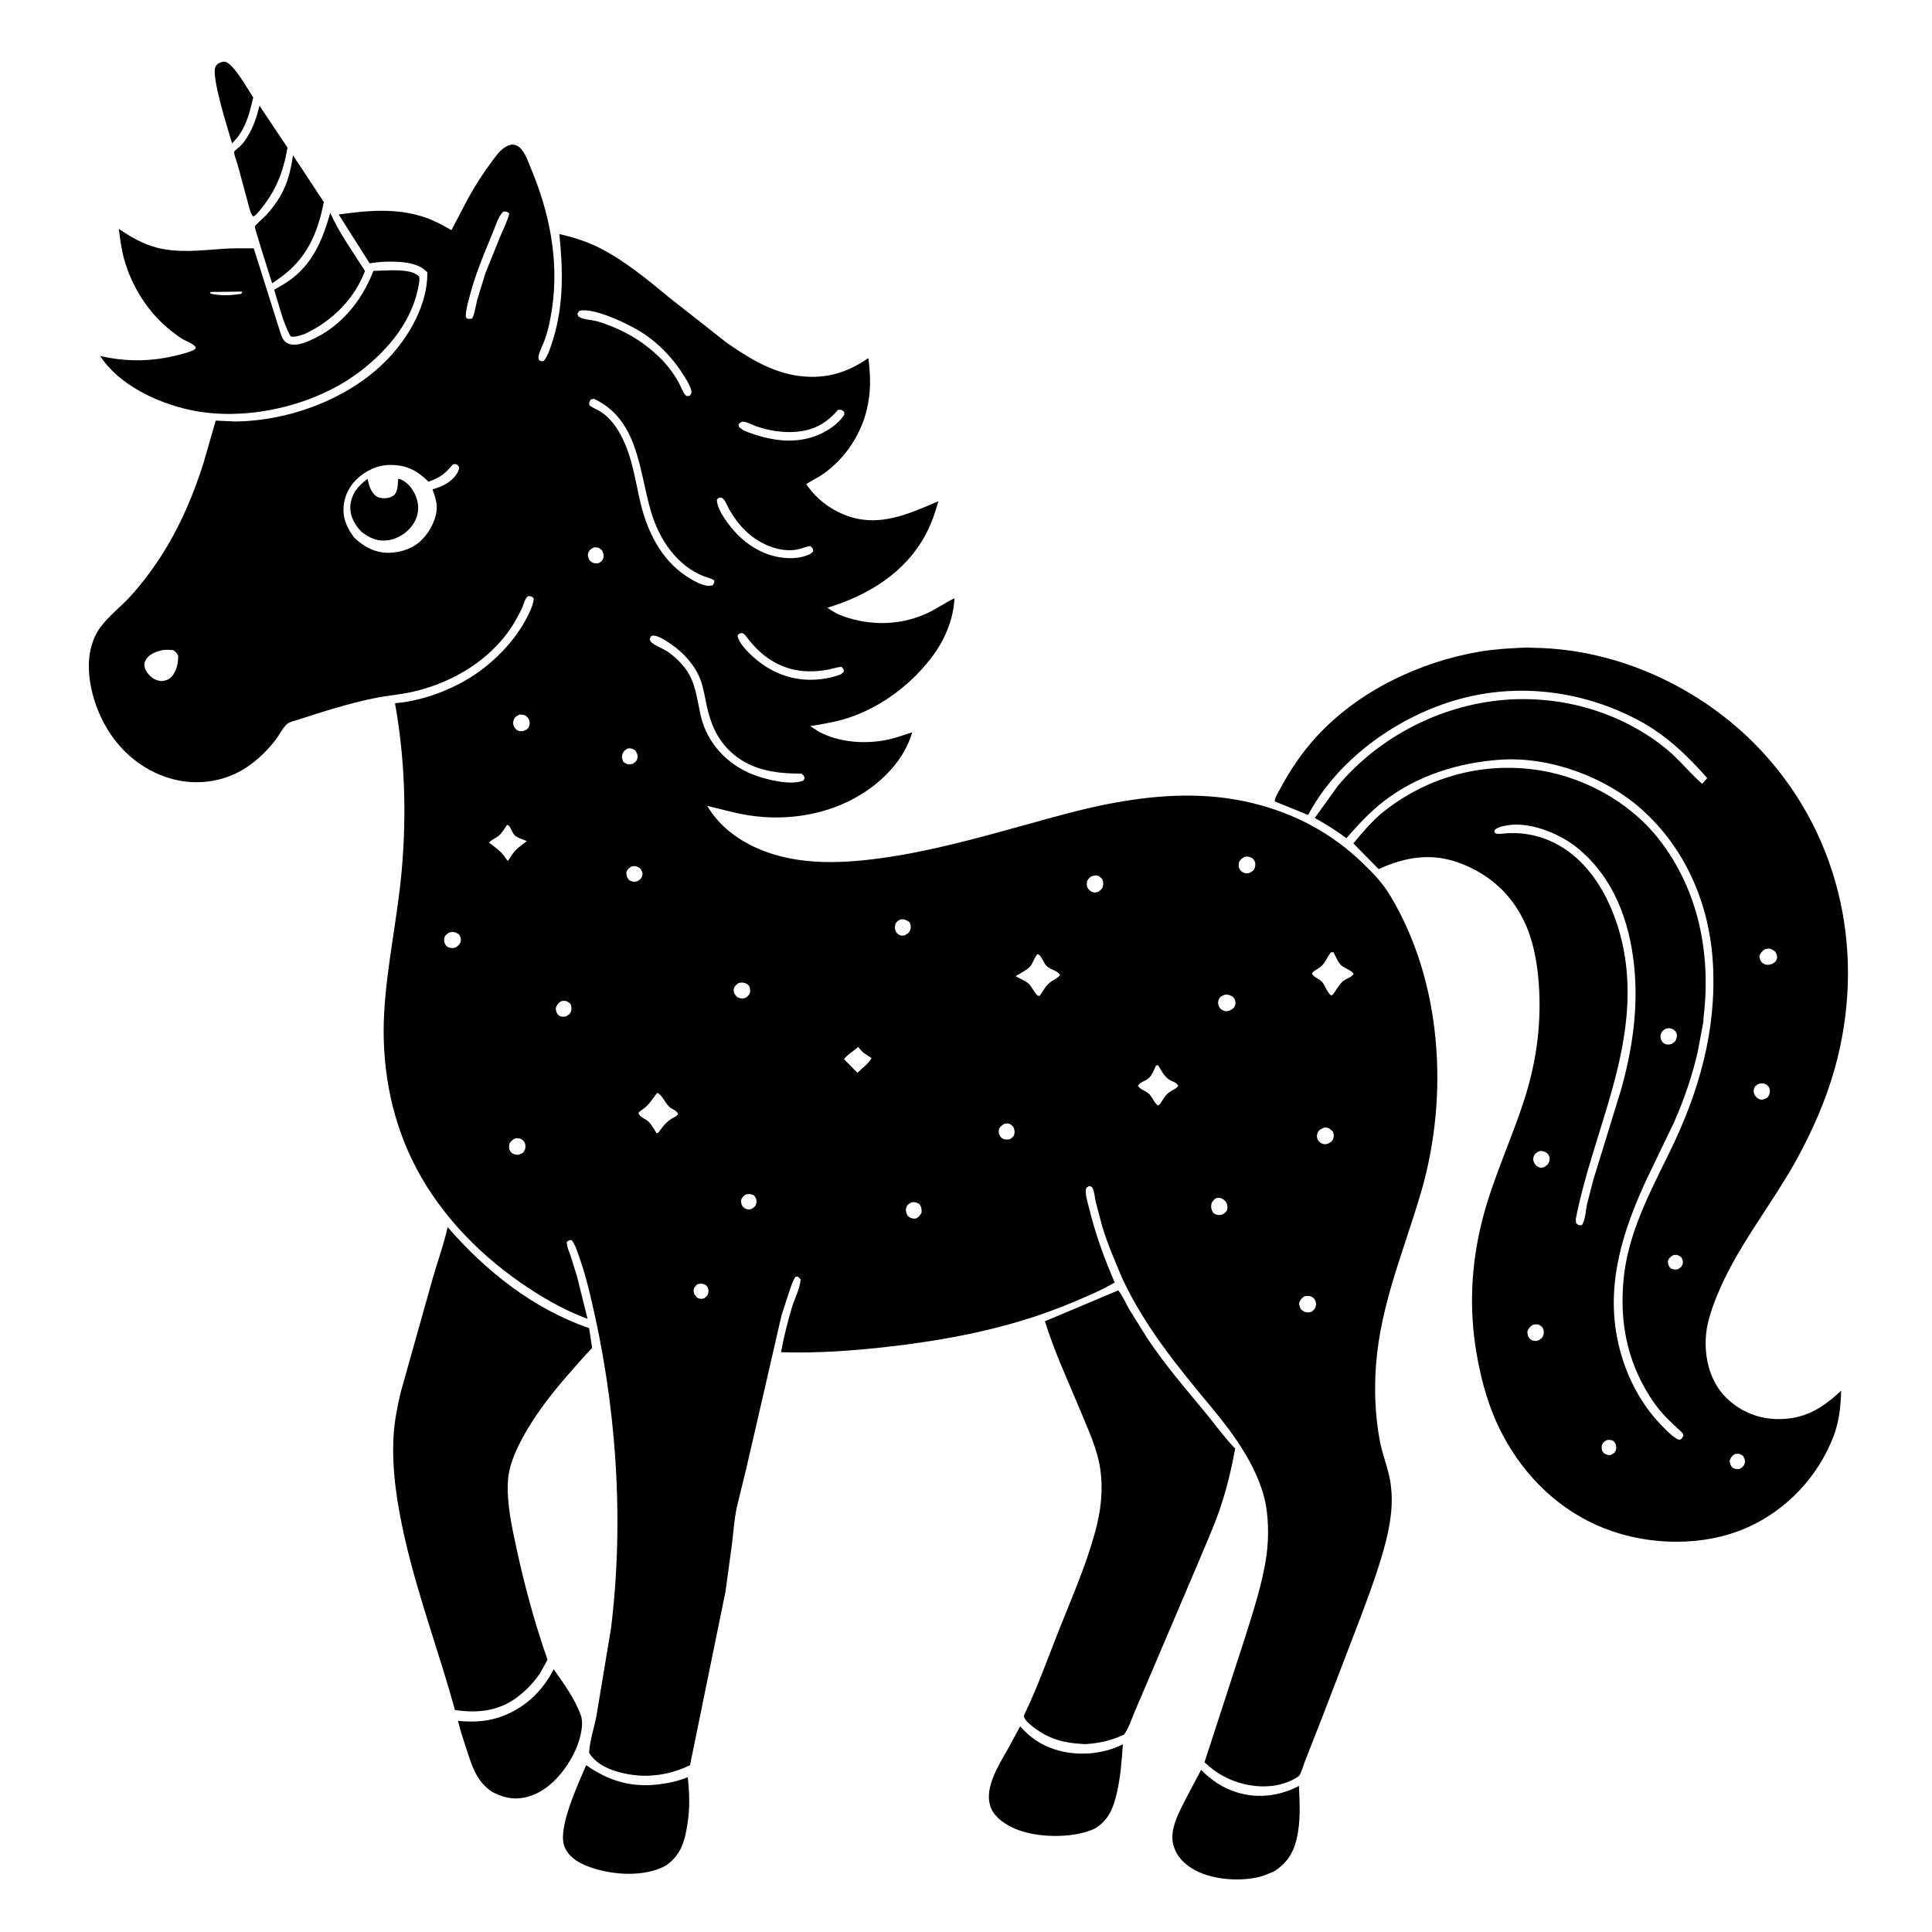 <svg version="1.1" xmlns="http://www.w3.org/2000/svg" style="display: block;" viewBox="0 0 2048 2048" width="1024" height="1024">
<path transform="translate(0,0)" fill="rgb(255,255,255)" d="M 0 0 L 0 2048 L 2048 2048 L 2048 0 L 0 0 z"/>
<path transform="translate(0,0)" fill="rgb(0,0,0)" d="M 252.359 144.891 L 246.049 152.037 C 242.3 139.27 223.212 79.722 228.5 70.596 C 230.356 67.393 232.517 66.67 235.887 65.5 L 237.835 65.408 C 247.008 65.837 263.217 95.605 268.459 103.421 C 264.677 118.952 261.846 131.541 252.359 144.891 z"/>
<path transform="translate(0,0)" fill="rgb(0,0,0)" d="M 272.746 226.165 C 271.256 227.785 270.306 228.683 268.248 229.5 L 267.49 228.497 C 264.794 224.313 263.701 217.967 262.341 213.185 L 252.034 175.056 C 251.371 172.627 247.748 162.992 248.181 161 C 248.427 159.869 253.349 156.122 254.48 155.046 C 257.397 152.267 259.69 149.205 261.818 145.794 C 268.572 134.972 272.033 124.373 275.095 112.066 L 304.739 156.42 C 300.202 184.014 291.185 205.005 272.746 226.165 z"/>
<path transform="translate(0,0)" fill="rgb(0,0,0)" d="M 1189.85 1355.61 C 1182.14 1337.39 1174.17 1319.14 1168.45 1300.17 L 1161.5 1274.04 C 1160.5 1269.54 1160.24 1263.47 1158.16 1259.39 C 1157.21 1257.54 1156.38 1257.8 1154.5 1257.18 L 1151.5 1259.23 C 1149.67 1265.06 1152.96 1274.3 1154.4 1280.27 C 1161.06 1307.77 1170.38 1333.56 1181.62 1359.48 C 1168.39 1367.33 1154.22 1373.27 1140.1 1379.3 C 1079.05 1405.39 1015.42 1418.67 949.763 1426.63 C 909.347 1431.53 868.647 1434.65 827.922 1433.42 C 830.817 1417.5 834.827 1401.44 839.462 1385.95 C 842.15 1376.97 848.226 1365.38 848.685 1356.15 L 845.797 1353.29 L 843.5 1353.33 C 840.359 1357.29 838.995 1362.53 837.295 1367.24 L 828.5 1394.08 L 804.67 1497.85 L 790.802 1557.82 L 780.801 1598.68 C 778.408 1611 777.443 1623.55 776.02 1636 L 769.06 1687.12 L 731.452 1871.13 C 713.053 1880.23 691.61 1884.26 671.176 1881.53 C 655.561 1879.45 636.553 1874.13 626.625 1861.13 C 625.61 1859.8 624.434 1858.85 624.548 1857.09 C 625.336 1844.82 629.946 1831.03 632.282 1818.8 L 647.723 1726 C 662.059 1609.22 653.169 1486.75 625.555 1372.52 C 622.162 1358.48 618.455 1344.59 613.518 1331 C 611.515 1325.49 609.585 1319.16 605.951 1314.5 C 603.345 1314.5 603.005 1314.99 600.821 1316.5 C 600.705 1321.5 603.277 1326.63 604.899 1331.3 L 611.67 1353.08 L 622.826 1398.04 C 597.31 1388.6 573.798 1374.88 551.492 1359.39 C 503.515 1326.07 462.252 1282.05 436.685 1229.18 C 413.196 1180.61 404.152 1126.14 407.291 1072.53 C 410.265 1021.74 421.613 971.778 425.977 921.066 C 431.056 862.031 429.155 803.791 418.719 745.435 C 451.271 742.858 487.921 727.944 513.413 707.793 C 531.378 693.592 547.178 676.152 557.901 655.819 C 561.438 649.112 564.953 642.103 565.87 634.5 L 563.811 632.5 C 562.541 632.3 561.274 631.721 560 631.9 C 559.446 631.978 557.894 633.886 557.812 634 C 556.103 636.367 555.04 640.677 553.855 643.428 C 551.853 648.077 549.398 652.591 546.915 657 C 524.51 696.787 482.657 722.698 438.991 732.984 C 425.026 736.274 410.71 737.262 396.686 740.143 C 376.829 744.221 357.011 749.908 337.67 755.939 L 315.25 763.152 C 312.212 764.164 307.893 765.034 305.28 766.703 C 301.064 769.397 295.437 780.008 292.15 784.277 C 281.978 797.49 268.579 810.031 253.806 817.953 C 231.275 830.034 204.288 832.357 179.885 824.995 C 149.409 815.801 124.978 794.417 110.121 766.386 C 94.736 737.356 85.475 694.126 106.133 665.367 C 114.937 653.11 128.361 643.118 138.559 631.788 C 153.069 615.669 165.94 597.953 177.035 579.341 C 193.47 551.771 205.675 522.229 215.457 491.714 L 228.693 445.851 L 249.5 446.788 C 307.247 446.148 370.838 422.545 411.226 380.356 C 433.941 356.627 453.582 322.082 452.992 288.539 L 448.136 284.5 C 435.48 275.794 408.039 276.448 393.163 278.932 L 391.851 279.17 L 359.024 227.381 C 390.273 223.043 420.368 220.152 450.89 230.559 C 460.744 233.919 469.547 238.803 478.542 243.966 L 496.635 209.506 C 504.221 195.886 512.709 182.637 522.12 170.201 C 527.431 163.182 532.301 156.007 541.094 153.5 C 543.471 152.98 545.957 153.454 548.148 154.5 C 555.694 158.101 559.887 171.56 562.921 178.788 C 582.541 225.519 592.673 276.159 585.236 326.738 C 583.574 338.044 581.292 349.457 577.42 360.237 C 575.402 365.855 572.114 371.624 570.91 377.452 C 570.596 378.976 570.901 380.187 571.379 381.623 C 573.912 383.116 573.726 383.233 576.56 382.559 C 581.401 375.982 583.816 367.734 586.211 360 C 597.696 322.92 596.811 286.319 592.912 248.099 C 607.723 251.44 622.531 256.124 636.067 263.077 C 662.628 276.719 685.799 295.877 708.679 314.826 L 769.325 362.518 C 790.932 377.952 815.858 393.315 842.456 397.835 C 871.43 402.759 896.32 396.49 920.18 379.735 L 920.635 380.355 C 922.851 399.329 923.355 415.306 918.863 434.091 C 912.443 460.936 896.223 485.261 873.928 501.485 C 867.875 505.89 861.007 509.189 854.627 513.121 C 864.453 527.846 878.745 539.134 895.159 545.705 C 930.504 559.855 962.24 545.322 994.706 531.33 C 991.259 543.79 987.453 555.001 981.343 566.456 C 959.611 607.194 920.047 631.234 877.099 644.232 C 882.128 647.849 887.79 651.075 893.636 653.172 C 923.169 663.765 955.818 663.062 984.163 649.394 C 993.643 644.822 1002.23 638.785 1011.7 634.168 C 1011.02 655.111 1002 677.084 989.715 693.951 C 967.537 724.41 935.02 749.29 899.066 761.045 C 886.036 765.305 872.399 767.527 858.89 769.66 L 867.663 775.415 C 889.506 787.341 918.068 789.137 942.104 783.885 C 950.494 782.052 958.724 778.721 966.998 776.317 C 958.683 804.443 937.561 826.659 913.069 841.917 C 878.098 863.702 834.341 870.619 793.907 864.327 C 778.797 861.975 764.466 857.734 749.645 854.215 L 750.801 856.119 C 761.405 873.203 777.019 886.306 794.83 895.443 C 838.278 917.732 888.08 916.09 935.08 909.531 C 986.286 902.385 1036.25 888.449 1085.99 874.676 C 1117.89 865.841 1149.91 856.592 1182.51 850.758 C 1231.43 842.004 1279.61 839.552 1328.31 851.479 C 1372.87 862.391 1411.84 883.315 1444.79 915.129 C 1455.94 925.9 1465.64 936.06 1473.69 949.427 C 1528.76 1040.87 1536.02 1161.76 1506.64 1262.89 C 1488.81 1324.27 1463.51 1382.09 1458.64 1446.73 C 1456.61 1473.64 1457.69 1500.8 1462.66 1527.35 C 1464.8 1538.77 1468.8 1549.48 1471.69 1560.69 C 1477.91 1584.79 1475.39 1608.67 1469.44 1632.49 C 1462.36 1660.81 1451.92 1688.56 1441.7 1715.88 L 1402.64 1817.74 L 1383.38 1866.85 C 1381.47 1871.6 1380.06 1877.43 1377.55 1881.8 C 1376.72 1883.25 1374.96 1884.03 1373.57 1884.85 C 1357.04 1894.65 1336.83 1895.52 1318.5 1891.09 C 1302.41 1887.2 1288.62 1879.42 1276.75 1867.96 L 1277.78 1865.13 L 1295.47 1810.75 L 1319.08 1738.04 C 1328.13 1709.2 1338.42 1678.45 1342.56 1648.5 C 1345.13 1629.91 1344.9 1606.5 1340.34 1588.24 C 1331.58 1553.26 1307.77 1520.17 1285 1492.79 C 1248.86 1449.35 1214.08 1407.17 1189.85 1355.61 z M 533.151 224.5 C 527.725 230.428 524.603 241.346 521.479 248.849 C 512.583 270.213 503.501 291.906 497.751 314.364 C 495.965 321.341 493.689 328.768 493.725 336 L 495.5 337.966 C 497.428 338.007 498.784 338.162 500.621 337.5 C 503.519 331.405 504.29 323.956 505.967 317.376 L 514.575 289.5 L 530.582 249.885 C 533.847 242.279 537.786 234.528 539.868 226.5 C 538.137 224.75 537.344 224.133 534.663 224.195 L 533.151 224.5 z M 614.082 329.5 L 612.09 332.5 C 612.696 334.585 612.675 335.383 614.772 336.455 C 619.944 339.099 628.271 339.073 634.138 340.909 C 659.063 348.711 680.445 360.608 699.266 378.923 C 707.215 386.658 714.002 395.637 719.372 405.336 C 721.426 409.045 723.795 415.723 726.5 418.725 C 727.967 420.353 729.305 419.825 731.155 419.5 C 732.825 417.286 733.347 417.059 732.81 414.164 C 731.938 409.457 728.519 404.156 726.057 400.029 C 714.781 381.129 698.728 364.101 680.152 352.272 C 666.582 343.631 630.284 326.139 614.827 329.283 L 614.082 329.5 z M 626.183 423.5 C 624.757 426.23 624.27 426.522 624.799 429.5 C 628.071 432.457 631.734 433.419 635.426 435.568 C 643.614 440.335 650.626 448.601 655.475 456.642 C 669.616 480.095 672.611 505.786 678.677 531.886 C 685.792 562.504 700.448 593.003 727.5 610.757 C 733.604 614.763 744.672 621.397 751.974 621.014 L 755.313 620.5 C 756.727 618.649 757.226 617.849 757.284 615.5 C 754.204 612.845 749.369 612.19 745.581 610.668 C 731.906 605.176 720.533 595.875 711.4 584.427 C 701.633 572.183 694.578 557.465 690.142 542.5 C 677.156 498.684 677.087 444.924 629.5 422.73 L 626.183 423.5 z M 888.291 434.5 C 876.011 448.838 862.804 456.135 843.908 457.728 C 829.745 458.923 815.158 456.456 801.726 451.943 C 797.59 450.553 792.803 447.509 788.526 447.062 C 785.781 446.775 785.074 447.898 783.049 449.5 L 783.155 452.5 C 785.249 454.168 787.207 455.627 789.591 456.887 C 815.064 466.874 842.563 471.943 868.595 460.5 C 878.299 456.235 889.47 448.73 894.969 439.5 L 894.8 436.5 C 892.076 434.288 892.177 434.138 888.655 434.435 L 888.291 434.5 z M 479.81 492.5 C 471.912 502.243 466.135 506.409 454.256 510.623 C 442.117 498.702 431.01 492.816 413.594 492.855 C 400.096 492.886 386.454 499.384 377.065 509.043 C 368.67 517.68 363.958 528.873 364.091 541 C 364.212 551.964 368.935 561.106 375.295 569.711 C 385.714 579.774 398.194 586.465 413.067 585.97 C 426.148 585.534 439.319 580.803 448.34 571.018 C 456.482 562.188 463.428 548.752 462.936 536.487 C 462.697 530.531 460.464 524.331 458.458 518.764 C 469.071 515.725 479.144 510.984 484.966 501.05 C 486.05 499.2 486.429 497.597 486.743 495.5 C 485.231 492.92 485.314 492.856 482.519 491.85 L 479.81 492.5 z M 762.432 527.5 L 759.904 529.5 C 759.943 541.227 774.064 558.895 782.015 566.855 C 796.993 581.85 816.18 591.552 837.7 591.697 C 844.984 591.746 853.059 590.34 859.5 586.88 L 862.045 584.5 C 861.659 581.03 861.621 581.198 859 578.859 C 853.814 579.478 849.216 581.851 844.117 582.702 C 827.63 585.453 809.331 578.095 796.5 568.079 C 786.556 560.316 779.082 550.615 772.882 539.706 C 771.034 536.456 769.419 531.745 766.891 529.068 C 765.254 527.335 764.638 527.5 762.432 527.5 z M 628.976 580.5 C 626.44 581.969 624.733 582.898 623.647 585.837 C 622.474 589.009 623.743 591.114 624.89 594 C 627.461 596.408 629.37 597.359 632.969 597.149 L 634.5 596.983 C 637.093 595.398 638.271 595.046 639.361 592.084 C 640.519 588.936 639.596 586.351 638.253 583.5 C 635.831 581.293 634.469 580.235 631.067 580.172 C 630.119 580.155 629.8 580.285 628.976 580.5 z M 784.019 671.5 L 781.815 673.5 C 783.014 683.098 797.107 695.672 804.606 701.475 C 824.143 716.595 846.967 723.031 871.5 719.759 C 878.438 718.834 885.454 717.339 891.879 714.5 L 894.623 711.777 C 894.135 709.01 893.992 708.858 892 706.859 C 886.086 707.37 880.751 709.489 874.948 710.376 C 849.541 714.258 827.9 709.554 807.889 692.931 C 802.703 688.622 798.283 683.768 794.024 678.559 C 792.061 676.16 789.588 671.893 786.532 671.021 L 784.019 671.5 z M 689.955 674.5 L 688.662 677.5 C 689.06 678.388 689.246 679.406 689.858 680.164 C 692.627 683.595 702.47 687.44 706.5 690.003 C 714.038 694.796 721.221 701.739 726.593 708.848 C 737.641 723.469 738.869 741.892 742.953 759.174 C 749.796 788.135 771.298 810.88 798.863 821.292 C 812.427 826.415 837.574 832.888 851.5 827.542 L 852.966 825 C 852.112 821.96 852.062 821.956 849.5 820.096 C 821.056 820.054 793.739 816.175 772.573 795.01 C 759.265 781.703 753.077 766.027 749.116 747.963 C 747.124 738.88 745.813 729.225 742.509 720.504 C 736.732 705.256 724.576 691.687 711.158 682.738 C 706.428 679.582 698.737 674.085 693.022 673.766 C 691.664 673.69 691.255 674.014 689.955 674.5 z M 171.783 689.187 C 164.848 691.085 157.83 693.252 154.201 700.137 C 152.908 702.589 152.625 705.192 153.5 707.831 C 155.111 712.693 159.352 717.816 164 720.013 C 166.288 721.095 168.967 721.872 171.5 721.952 C 176.5 721.385 179.615 720.25 182.841 716.215 C 187.258 710.693 189.258 701.942 188.818 695 C 187.272 691.957 186.408 690.994 183.5 689.208 C 179.41 688.714 175.873 688.674 171.783 689.187 z M 550.784 757.5 C 547.876 758.826 546.008 759.751 544.68 762.841 C 543.675 765.18 543.715 767.699 544.783 770 C 545.928 772.468 548.223 774.684 551 775.026 C 552.318 775.188 553.218 775.078 554.5 774.994 C 557.4 773.759 559.486 773.178 560.855 770 C 561.801 767.804 561.677 764.598 560.631 762.458 C 559.764 760.686 557.996 759.336 556.5 758.107 C 554.576 757.794 552.737 757.379 550.784 757.5 z M 665.209 793.5 C 662.537 795.105 660.743 796.391 659.797 799.5 C 658.751 802.935 659.462 804.366 660.69 807.5 C 663.545 809.642 664.718 810.541 668.5 810.117 L 670.5 809.765 C 673.072 808.246 675.168 806.653 675.738 803.5 C 676.366 800.02 675.115 798.274 673.436 795.5 C 670.605 793.678 668.703 792.787 665.209 793.5 z M 537.405 874.5 C 534.84 878.38 532.092 883.059 528.5 886.037 C 525.516 888.511 520.712 890.223 518.431 893.234 C 525.169 898.372 531.157 902.326 535.925 909.5 C 536.686 910.646 537.305 911.886 538.547 912.5 C 541.963 907.253 544.981 902.001 550.052 898.19 L 558.493 891.579 C 554.775 889.993 548.326 888.117 545.449 885.335 C 543.956 883.89 542.402 880.053 541.288 878.154 C 540.281 876.439 539.595 874.545 537.405 874.5 z M 1318.8 908.5 C 1315.93 910.221 1314.97 911.222 1313.32 914.132 C 1312.99 917.308 1312.69 919.78 1314.81 922.5 C 1316.44 924.591 1319.34 925.927 1321.98 925.808 C 1323.09 925.759 1323.53 925.563 1324.5 925.252 C 1327.27 923.858 1328.98 923.099 1330.06 920 C 1331.04 917.204 1330.96 914.272 1329.31 911.755 C 1327.75 909.376 1324.79 908.037 1322 907.997 C 1320.83 907.98 1319.91 908.246 1318.8 908.5 z M 669.363 918.5 C 666.684 920.32 665.134 921.32 663.935 924.5 C 664.22 928.967 664.291 929.549 667 933.078 C 670.345 934.539 671.692 935.257 675.5 934.145 C 678.106 932.667 679.869 931.637 680.746 928.5 C 681.69 925.123 680.347 923.18 678.717 920.5 C 675.06 918.375 673.691 917.559 669.363 918.5 z M 1157.97 928.5 C 1154.84 930.126 1154 930.982 1152.32 934.075 C 1151.95 937.314 1151.65 939.707 1153.78 942.5 C 1155.39 944.61 1157.82 946.006 1160.5 946.092 C 1161.47 946.123 1162.92 945.729 1163.89 945.5 C 1166.81 943.455 1168.8 942.234 1169.33 938.383 C 1169.69 935.861 1169.31 934.081 1168.34 931.713 C 1166.24 929.713 1164.65 927.992 1161.5 927.984 L 1157.97 928.5 z M 955.109 974.5 C 951.897 975.879 951.363 976.229 949.258 979.007 C 948.475 982.603 948.143 985.709 950.575 988.888 C 951.906 990.628 953.545 991.119 955.5 991.88 L 958.917 991.5 C 961.873 989.898 963.866 988.971 965.017 985.5 C 965.927 982.756 965.361 979.952 964.015 977.5 C 960.812 975.2 959.209 974.292 955.109 974.5 z M 476.175 988.5 C 473.652 990.343 471.698 991.17 470.955 994.5 C 470.348 997.218 471.25 1000.82 473.23 1002.77 C 475.374 1004.89 478.561 1005.27 481.438 1004.79 C 482.437 1004.63 482.695 1004.44 483.5 1004.05 C 486.176 1002.02 487.668 1001.07 488.392 997.5 C 488.941 994.79 487.925 992.644 486.5 990.419 C 483.37 988.448 481.582 987.588 477.669 988.13 L 476.175 988.5 z M 1410.7 1009.5 C 1404.74 1017.87 1404.37 1023.24 1394.52 1028.41 C 1392.61 1029.41 1391.86 1030.25 1390.68 1032 C 1392.75 1036.08 1397.72 1037.17 1400.97 1040.39 C 1405.08 1044.46 1406.62 1052.67 1411.5 1055.37 L 1413.56 1053.5 C 1416.4 1049.43 1419.57 1043.88 1423.13 1040.51 C 1426.73 1037.11 1431.81 1036.77 1434.93 1032.5 C 1433.47 1028.99 1425.5 1026.35 1422.28 1023.71 C 1418.27 1020.41 1416.07 1013.9 1413.59 1009.39 L 1410.7 1009.5 z M 1099.71 1011.5 C 1096.34 1015.13 1095.67 1019.06 1093.08 1023 C 1089.8 1027.99 1081.65 1031.47 1076.62 1034.82 C 1080.98 1037.28 1086.95 1039.65 1090.62 1042.88 C 1093.55 1045.46 1097.45 1054.19 1100.15 1055.32 C 1101.48 1055.86 1100.78 1055.79 1102.23 1055.5 C 1105.26 1051.15 1107.99 1045.95 1111.89 1042.36 C 1115.58 1038.95 1120.81 1037.56 1123.75 1033.5 C 1121.11 1028.96 1113.88 1028.01 1109.79 1024.38 C 1106.42 1021.39 1104.02 1012.74 1100.41 1011.59 L 1099.71 1011.5 z M 782.168 1042.5 C 779.927 1044.59 777.698 1046.07 777.714 1049.5 C 777.731 1052.89 779.295 1054.66 781.5 1057 C 785.091 1058.62 786.642 1058.82 790.5 1057.7 C 792.666 1055.88 794.731 1054.59 795.105 1051.5 C 795.464 1048.55 794.916 1045.4 792.433 1043.5 C 790.301 1041.87 787.197 1041.24 784.542 1041.72 C 783.287 1041.95 783.191 1042.05 782.168 1042.5 z M 1298.37 1054.5 C 1295.59 1055.58 1293.13 1056.48 1291.9 1059.5 C 1290.82 1062.18 1291.07 1065.09 1292.5 1067.62 C 1293.98 1070.22 1297.02 1071.8 1299.99 1071.9 C 1301.23 1071.94 1301.7 1071.77 1302.8 1071.5 C 1305.67 1070.07 1307.84 1069.27 1309.11 1066 C 1310.05 1063.57 1309.81 1060.71 1308.42 1058.5 C 1306.87 1056.04 1303.37 1054.55 1300.55 1054.33 C 1299.41 1054.25 1299.34 1054.31 1298.37 1054.5 z M 594.652 1061.5 C 591.497 1063.66 590.46 1064.89 589.144 1068.5 C 589.34 1071.23 589.554 1073.38 591.5 1075.55 C 593.827 1078.15 596.377 1077.85 599.483 1077.57 L 599.876 1077.5 C 602.691 1075.84 604.597 1074.88 605.439 1071.47 C 606.153 1068.57 605.763 1066.92 604.723 1064.19 C 601.979 1061.81 600.907 1060.76 597.021 1061.01 C 595.906 1061.08 595.609 1061.21 594.652 1061.5 z M 909.746 1109.76 C 906.418 1112.95 896.293 1119.5 894.755 1122.85 L 908.966 1137.25 C 912.582 1133.55 922.224 1126.02 923.846 1121.56 L 916.899 1117.08 C 913.911 1115.14 911.928 1112.53 909.746 1109.76 z M 1225.44 1129.5 C 1223.46 1133.8 1221.42 1139.3 1218 1142.61 C 1214.26 1146.24 1208.99 1146.49 1206.2 1151 C 1209.27 1155.54 1214.96 1156.21 1218.63 1160.17 C 1221.77 1163.56 1223.69 1169.33 1227.44 1171.85 L 1229.5 1170.56 C 1233.2 1165.29 1235.37 1160.18 1241 1156.84 C 1243.71 1155.23 1247.28 1153.69 1248.97 1151 C 1247.45 1148.02 1245.19 1147.23 1242.29 1146.01 C 1236.37 1143.51 1233.71 1139.11 1230.43 1133.88 C 1230.09 1133.35 1228.01 1129.52 1227.64 1129.35 C 1226.97 1129.04 1226.17 1129.45 1225.44 1129.5 z M 696.596 1158.5 C 690.597 1166.25 687.924 1171.8 679.352 1177.3 C 678.054 1178.13 677.505 1178.66 676.764 1180 C 678.386 1184.55 684.628 1185.94 687.937 1189.45 C 691.072 1192.78 693.488 1197.25 695.893 1201.13 C 697.596 1201.02 696.914 1201.31 698.033 1200.5 C 703.61 1192.92 706.775 1188.26 715.278 1184.04 C 716.847 1183.27 717.757 1182.35 718.837 1181 C 717.632 1177.7 714.415 1176.54 711.436 1174.77 C 705.464 1171.21 702.313 1160.25 696.596 1158.5 z M 1064.1 1191.5 C 1061.65 1193.39 1059.29 1194.63 1058.81 1198 C 1058.38 1200.96 1059.26 1203.91 1061.5 1205.95 C 1063.82 1208.06 1066.74 1208.19 1069.7 1207.76 L 1070.74 1207.5 C 1073.05 1205.94 1074.67 1204.92 1075.26 1202 C 1075.86 1199.02 1075.27 1197.15 1074.14 1194.5 C 1072.14 1192.53 1070.58 1190.86 1067.5 1190.88 C 1066.35 1190.89 1065.21 1191.23 1064.1 1191.5 z M 1403.07 1195.5 C 1400.32 1196.95 1397.91 1197.78 1396.69 1200.93 C 1395.79 1203.26 1395.69 1205.73 1396.81 1208 C 1398.07 1210.57 1401.11 1212.71 1403.99 1212.88 C 1405.31 1212.96 1405.96 1212.75 1407.17 1212.5 C 1409.92 1211.26 1411.87 1210.52 1413.1 1207.5 C 1414.37 1204.39 1413.91 1202.56 1412.91 1199.5 C 1410.53 1197.25 1408.68 1195.22 1405.08 1195.26 L 1403.07 1195.5 z M 546.951 1206.5 C 543.495 1207.83 542.252 1209.02 540.09 1212 C 539.481 1215.31 539.081 1217.5 541.013 1220.5 C 542.462 1222.75 544.94 1223.76 547.5 1224.05 L 549.5 1224.08 C 552.37 1223.01 554.616 1222.55 556.055 1219.5 C 557.35 1216.76 557.37 1213.28 555.793 1210.64 C 554.6 1208.63 552.583 1207.13 550.279 1206.76 L 546.951 1206.5 z M 790.065 1266.5 C 787.381 1268.46 786.623 1269.41 785.409 1272.5 C 785.616 1275.49 786.04 1278.1 788.514 1280.1 C 790.624 1281.81 792.602 1282.34 795.332 1281.9 L 796.829 1281.5 C 799.607 1279.7 801.209 1278.49 801.811 1275 C 802.372 1271.76 801.194 1269.87 799.5 1267.29 C 796.673 1265.69 793.956 1265.33 790.81 1266.22 L 790.065 1266.5 z M 1288.46 1270.5 C 1285.95 1272.76 1284.38 1273.86 1283.97 1277.5 C 1283.61 1280.75 1284.38 1283.19 1286.22 1285.8 C 1288.63 1287.57 1290.97 1288.36 1293.98 1287.85 C 1295.31 1287.63 1295.42 1287.52 1296.5 1287.06 C 1298.83 1285.28 1300.75 1284.24 1301.09 1281 C 1301.42 1277.73 1300.61 1274.8 1298.19 1272.5 C 1296.14 1270.55 1293.4 1269.47 1290.56 1269.84 C 1289.57 1269.97 1289.29 1270.15 1288.46 1270.5 z M 966.379 1274.5 C 963.928 1275.83 961.966 1276.71 960.893 1279.5 C 959.795 1282.35 960.271 1285.4 961.805 1288 C 963.266 1290.48 966.222 1291.68 968.976 1291.82 C 969.976 1291.88 970.436 1291.71 971.332 1291.5 C 974.628 1289.48 975.044 1288.72 976.895 1285.5 C 976.922 1281.13 977.036 1280.18 974.791 1276.5 C 971.602 1274.73 970.293 1273.87 966.379 1274.5 z M 738.971 1361.5 C 736.912 1363.67 735.128 1365.18 735.278 1368.5 C 735.437 1372.04 737.218 1373.64 739.5 1375.97 C 742.389 1377.02 743.541 1377.08 746.5 1376.25 C 749.216 1374.09 750.492 1373.08 750.988 1369.5 C 751.324 1367.08 750.406 1364.08 748.49 1362.5 C 746.382 1360.76 743.24 1360.51 740.618 1361.01 L 738.971 1361.5 z M 1382.24 1374.5 C 1379.35 1376.76 1378.12 1377.94 1377.08 1381.5 C 1377.41 1384.55 1377.84 1387 1380.4 1389 C 1382.61 1390.73 1384.66 1391.4 1387.5 1391.15 C 1388.78 1391.04 1389.31 1390.84 1390.45 1390.5 C 1393.13 1388.21 1394.41 1387.09 1394.96 1383.5 C 1395.37 1380.84 1394.41 1377.98 1392.5 1376.11 C 1390.44 1374.1 1387.35 1373.41 1384.55 1373.79 C 1383.45 1373.94 1383.15 1374.12 1382.24 1374.5 z"/>
<path transform="translate(0,0)" fill="rgb(0,0,0)" d="M 295.892 295.128 L 288.509 300.335 C 286.64 294.915 269.802 241.468 270.089 240.214 C 270.455 238.618 280.322 230.05 282.151 228.045 C 288.017 221.614 293.433 214.433 297.718 206.843 C 305.179 193.626 308.426 179.516 310.559 164.617 L 343.262 214.14 C 336.632 247.883 324.919 274.864 295.892 295.128 z"/>
<path transform="translate(0,0)" fill="rgb(0,0,0)" d="M 324.038 353.559 C 319.123 355.388 313.537 357.616 308.256 356.736 L 307.071 354.799 C 299.95 341.187 295.623 323.131 291.003 308.381 C 290.879 307.985 290.454 307.568 290.632 307.194 C 290.771 306.901 295.18 304.594 295.759 304.253 C 300.835 301.26 305.915 298.105 310.549 294.456 C 332.859 276.885 342.511 252.143 350.075 225.719 C 359.847 247.39 374.193 267.233 386.936 287.242 C 375.446 317.125 352.615 339.769 324.038 353.559 z"/>
<path transform="translate(0,0)" fill="rgb(0,0,0)" d="M 380.392 394.748 L 369.957 402.003 C 323.047 432.333 256.905 446.418 201.713 434.607 C 166.823 427.14 126.149 408.125 106.133 377.308 C 131.713 383.305 157.833 383.513 183.438 377.592 C 190.276 376.01 198.136 374.327 204.511 371.385 C 206.657 370.394 206.841 370.499 207.612 368.178 C 204.593 364.164 198.815 362.376 194.5 359.952 C 190.17 357.519 186.094 354.359 182.172 351.328 C 157.608 332.345 139.707 304.098 131.458 274.264 C 128.596 263.912 127.287 253.237 125.97 242.603 C 139.07 251.529 151.525 258.726 167 262.692 C 189.14 268.368 213.765 265.337 236.252 263.772 C 247.151 263.014 258.075 263.146 268.994 263.26 L 297.965 354.992 C 299.593 359.222 301.533 362.691 305.974 364.361 C 313.185 367.074 321.838 363.843 328.5 360.947 C 361.003 346.821 383.304 319.512 395.864 287.12 L 416.646 286.463 C 424.871 286.654 438.118 286.714 444.189 293 C 444.683 295.046 444.727 296.514 444.43 298.596 C 438.663 339.005 411.892 370.833 380.392 394.748 z M 223.043 309.5 L 223.055 311.224 C 233.924 313.783 244.559 313.163 255.5 311.49 L 256.81 310.01 L 256 309.089 L 223.043 309.5 z"/>
<path transform="translate(0,0)" fill="rgb(0,0,0)" d="M 383.276 563.895 L 380.226 560.475 C 374.513 553.74 370.354 544.21 371.466 535.202 C 373.029 522.546 379.862 514.81 389.641 507.629 C 390.595 511.649 391.419 515.959 393.482 519.577 C 395.679 523.43 398.438 526.789 403 527.713 C 407.82 528.688 413.57 528.21 417.5 525.008 C 421.927 521.401 421.691 512.728 422.128 507.5 C 424.252 507.576 426.57 508.974 428.344 510.096 C 435.618 514.7 440.884 523.588 442.599 532.016 C 444.272 540.237 442.734 548.392 438.118 555.413 C 432.273 564.305 422.421 570.962 411.863 572.591 C 400.297 574.375 392.231 570.573 383.276 563.895 z"/>
<path transform="translate(0,0)" fill="rgb(0,0,0)" d="M 1805.76 1079.24 C 1806.05 1082.08 1804.95 1086.13 1804.54 1089 L 1799.75 1114.48 C 1793.94 1140.24 1785.23 1165.41 1774.63 1189.59 L 1745.92 1249.16 C 1720.86 1302.96 1702.54 1359.07 1714.37 1418.84 C 1721.02 1452.48 1736.74 1485.64 1760.73 1510.36 C 1765.52 1515.29 1770.49 1520.72 1776.29 1524.46 C 1778.78 1526.07 1778.98 1526.44 1781.85 1525.79 C 1783.31 1523.89 1785.15 1522.6 1783.96 1520 C 1783.14 1518.23 1779.48 1515.31 1777.92 1513.84 C 1772.76 1508.98 1767.61 1504.2 1762.87 1498.92 C 1757.35 1492.78 1752.44 1486.08 1748.08 1479.07 C 1724.35 1440.97 1716.87 1400.49 1721.05 1356.27 C 1725.74 1306.76 1749.34 1263.41 1770.7 1219.53 C 1801.08 1157.13 1819.58 1092.17 1815.82 1022.34 C 1812.43 959.477 1787.42 900.04 1740.11 857.836 C 1701.52 823.41 1642.87 801.957 1591.18 805.278 C 1546.67 808.137 1501.76 822.099 1466.2 849.874 C 1451.68 861.218 1439.31 874.791 1427.17 888.565 C 1416.55 880.298 1405.36 873.741 1393.72 867.069 L 1418.4 832.75 C 1461.82 781.17 1526.94 747.54 1594.13 741.944 C 1656 736.791 1719.39 755.079 1767.43 794.775 C 1780.82 805.843 1791.37 819.75 1804.41 830.82 L 1809.76 824.828 C 1788.55 800.823 1765.91 779.067 1737.44 763.829 C 1676.78 731.362 1605.73 722.829 1539.62 743.197 C 1477.94 762.199 1417.14 806.281 1386.68 863.907 L 1351.21 849.463 C 1351.42 845.396 1355.38 839.252 1357.32 835.636 C 1367.99 815.742 1380.14 797.709 1395.41 781.017 C 1439.56 732.786 1504.61 701.553 1568.6 690.753 C 1584.95 687.994 1601.28 687.139 1617.81 686.439 L 1635.5 686.988 C 1723.92 691.041 1810.49 733.635 1869.88 798.875 C 1952.79 889.938 1977.75 1014.93 1944.97 1132.5 C 1935.6 1166.14 1920.9 1199.44 1904 1230 C 1876.92 1278.97 1839.95 1323.24 1819.28 1375.5 C 1813.72 1389.57 1808.82 1403.89 1808.15 1419.13 C 1807.21 1440.63 1812.82 1463.38 1827.8 1479.49 C 1842.01 1494.77 1861.73 1503.64 1882.59 1504.25 C 1911.73 1505.1 1931 1493.57 1951.69 1474.17 C 1951.24 1491.04 1949.61 1507 1943.47 1522.92 C 1927.05 1565.51 1893.73 1600.86 1851.87 1619.36 C 1805.57 1639.82 1747.77 1638.54 1700.97 1620.24 C 1653.59 1601.71 1616.48 1565.65 1592.92 1521.05 C 1578.48 1493.72 1570.31 1464.73 1565.15 1434.38 C 1557.17 1387.51 1559.36 1341.27 1570.8 1295.17 C 1581.97 1250.17 1602.24 1208.37 1616.22 1164.36 C 1628.17 1126.75 1633.55 1089.08 1631.6 1049.66 C 1630.45 1026.27 1626.65 1001.11 1617.02 979.572 C 1603.06 948.353 1578.91 926.48 1546.86 914.678 C 1517.11 903.719 1489.43 908.525 1461.42 921.272 L 1434.6 894.071 C 1444.22 882.494 1454.9 869.689 1466.7 860.341 C 1511.47 824.89 1566.85 808.767 1623.59 815.381 C 1674.88 821.359 1726.07 848.416 1758.17 889.159 C 1800.72 943.163 1814.09 1012.04 1805.76 1079.24 z M 1602.13 874.32 C 1596.2 875.174 1589.27 875.753 1584.5 879.663 L 1584.05 882 C 1584.71 882.544 1585.24 883.332 1586.04 883.631 C 1588.15 884.415 1594.95 883.42 1597.52 883.297 C 1604.24 882.977 1610.58 883.037 1617.27 884.01 C 1685.16 893.884 1718.14 966.241 1724.13 1027.27 C 1733.25 1120.11 1687.67 1203.36 1670.39 1292.21 L 1670.65 1296.5 C 1673.42 1298.87 1673.14 1298.97 1676.73 1298.71 C 1680.57 1294 1681.04 1282.23 1682.39 1276.17 L 1689.31 1249.53 L 1718.6 1154.53 C 1730.48 1111.85 1736.84 1068.24 1732.26 1023.97 C 1727.3 975.939 1710.36 929.884 1671.82 898.63 C 1653.95 884.142 1625.46 872.454 1602.13 874.32 z M 1870.35 1006.5 C 1867.3 1009.06 1866.53 1009.65 1865.02 1013.5 C 1865.45 1016.69 1866.04 1019.22 1868.86 1021.16 C 1872.12 1023.39 1875.02 1022.86 1878.5 1021.85 C 1881.01 1020.2 1882.58 1019.61 1883.56 1016.5 C 1884.36 1013.94 1883.2 1011.16 1881.98 1009 C 1879.46 1006.89 1876.99 1005.13 1873.5 1005.64 C 1871.92 1005.87 1871.72 1006.01 1870.35 1006.5 z M 1765.62 1090.5 C 1763.04 1092.25 1761.39 1093.3 1760.47 1096.5 C 1759.77 1098.92 1760.31 1101.76 1761.66 1103.85 C 1762.62 1105.32 1764.04 1106.08 1765.5 1106.97 C 1768.23 1107.29 1769.71 1107.44 1772.37 1106.5 C 1775.13 1104.54 1776.53 1103.42 1777.31 1100 C 1777.86 1097.61 1777.68 1095.52 1776.23 1093.5 C 1774.77 1091.47 1771.92 1090.08 1769.5 1089.9 C 1768.33 1089.82 1766.72 1090.27 1765.62 1090.5 z M 1865.78 1148.5 C 1863.27 1149.31 1860.95 1150.45 1859.73 1152.95 C 1858.74 1154.99 1858.71 1157.42 1859.5 1159.53 C 1860.5 1162.2 1863.39 1165.04 1866.27 1165.58 C 1867.53 1165.82 1868.14 1165.66 1869.33 1165.5 C 1871.83 1164.49 1873.97 1163.67 1875.2 1161 C 1876.23 1158.78 1876.47 1155.52 1875.5 1153.25 C 1874.46 1150.83 1872.56 1149.25 1870 1148.66 C 1868.7 1148.36 1867.08 1148.48 1865.78 1148.5 z M 1631.12 1220.5 C 1627.92 1222.39 1626.25 1223.54 1625.39 1227.42 C 1624.91 1229.65 1625.93 1232.4 1627.3 1234.23 C 1628.9 1236.37 1630.53 1237.1 1633 1237.93 L 1636.5 1237.36 C 1639.58 1235.47 1641.63 1234.2 1642.46 1230.37 C 1643.02 1227.8 1642.78 1226 1641.25 1223.81 C 1639.7 1221.58 1636.66 1220.23 1634.01 1220.09 C 1632.92 1220.04 1632.14 1220.27 1631.12 1220.5 z M 1773.68 1330.5 C 1770.21 1332.53 1769.89 1333.14 1768.01 1336.5 C 1768.23 1340.67 1768.37 1341.16 1770.87 1344.5 C 1774.22 1345.88 1774.88 1345.95 1778.48 1345.5 C 1781.1 1343.91 1782.77 1343.02 1783.62 1339.88 C 1784.36 1337.1 1783.51 1334.81 1782 1332.5 C 1779.7 1330.79 1777.57 1329.9 1774.64 1330.3 L 1773.68 1330.5 z M 1624.52 1404.5 C 1621.48 1406.68 1620.43 1408.02 1619.05 1411.5 C 1619.16 1414.61 1619.61 1417.32 1622.1 1419.5 C 1624.46 1421.57 1626.54 1421.44 1629.5 1421.42 C 1632.55 1419.85 1634.62 1418.99 1635.96 1415.5 C 1636.83 1413.25 1636.65 1409.71 1635.35 1407.71 C 1633.87 1405.45 1631.7 1404.03 1629 1403.83 C 1627.61 1403.73 1625.88 1404.21 1624.52 1404.5 z M 1703.46 1526.5 C 1700.43 1528.19 1699.45 1528.87 1697.97 1532 C 1697.79 1534.78 1697.53 1537.31 1699.5 1539.58 C 1701.3 1541.67 1703.86 1542.46 1706.53 1542.49 L 1707.5 1542.33 C 1710.28 1540.8 1712.35 1540 1713.06 1536.5 C 1713.64 1533.64 1713.16 1530.73 1711.25 1528.5 C 1709.32 1526.24 1706.73 1526.27 1704.04 1526.41 L 1703.46 1526.5 z M 1838.68 1541.5 C 1835.66 1543.69 1834.7 1544.96 1833.46 1548.5 C 1833.93 1551.93 1834.22 1553.22 1836.5 1555.82 C 1839.6 1557.46 1841.06 1557.49 1844.5 1556.96 C 1847.14 1555.1 1848.71 1554.27 1849.5 1550.86 C 1850.18 1547.9 1849.15 1545.79 1847.67 1543.32 C 1844.85 1541.43 1843.53 1540.7 1840.07 1541.18 L 1838.68 1541.5 z"/>
<path transform="translate(0,0)" fill="rgb(0,0,0)" d="M 572.188 1774.17 C 565.626 1783.64 557.383 1792.32 548.135 1799.22 C 528.461 1813.9 505.962 1816.3 482.298 1812.68 C 465.539 1751.8 443.232 1692.65 429.182 1630.93 C 421.114 1595.48 415.069 1558.48 417.206 1521.98 C 418.118 1506.39 421.305 1490.15 425.01 1475 L 459.06 1353.81 C 464.252 1336.19 470.518 1318.75 474.519 1300.81 C 515.223 1347.67 565.187 1387.41 624.48 1407.87 L 626.968 1424.05 C 627.072 1424.87 627.723 1428.08 627.532 1428.69 C 627.104 1430.06 622.334 1434.42 621.078 1435.81 L 599.957 1459.79 C 580.617 1482.24 562.054 1506.7 549.166 1533.49 C 543.92 1544.39 539.388 1556.67 538.524 1568.82 C 536.827 1592.65 542.542 1618.36 547.539 1641.51 C 556.155 1681.43 566.91 1720.81 580.393 1759.38 L 572.188 1774.17 z"/>
<path transform="translate(0,0)" fill="rgb(0,0,0)" d="M 1150.7 1848.84 C 1135.65 1848.19 1121.48 1846.2 1108.02 1839 C 1101.83 1835.69 1087.27 1826.46 1085.27 1819.37 C 1085.14 1818.93 1086.19 1816.82 1086.43 1816.33 C 1100.02 1788 1110.88 1757.36 1122.49 1728.1 C 1136.11 1693.76 1151.31 1659.33 1160.95 1623.62 C 1166.95 1601.41 1169.63 1580.01 1166.3 1557.07 C 1163.34 1536.64 1154.14 1516.86 1146.3 1497.9 C 1133.04 1465.8 1117.95 1433.77 1107.67 1400.58 L 1185.44 1367.81 C 1190.15 1373.87 1193.67 1382.03 1197.52 1388.76 L 1216.41 1418.98 C 1234.99 1446.8 1256.57 1471.87 1277.83 1497.58 C 1288 1509.87 1297.58 1523.34 1308.62 1534.82 L 1309.36 1535.58 C 1305.23 1557.66 1300.3 1578.69 1292.98 1600 C 1286.1 1620.03 1277.18 1639.42 1269.1 1659 L 1215.36 1785.16 L 1202.02 1816.32 C 1198.94 1823.77 1196.32 1832.33 1191.46 1838.79 C 1177.51 1845.19 1166.08 1847.76 1150.7 1848.84 z"/>
<path transform="translate(0,0)" fill="rgb(0,0,0)" d="M 522.665 1900.02 C 505.891 1889.73 500.646 1873.06 494.876 1855.38 C 491.508 1845.06 488.035 1834.77 485.449 1824.22 C 500.153 1825.58 514.398 1825.2 528.531 1820.6 C 554.797 1812.04 574.428 1793.88 586.963 1769.45 C 597.776 1785.01 609.163 1800.27 615.71 1818.31 C 619.679 1829.24 613.671 1848.13 608.605 1858.27 C 599.003 1877.49 582.692 1897.37 561.53 1904.02 C 547.475 1908.44 535.681 1906.55 522.665 1900.02 z"/>
<path transform="translate(0,0)" fill="rgb(0,0,0)" d="M 1161.18 1937.99 C 1158.65 1939.35 1156.09 1940.33 1153.36 1941.23 C 1130.1 1948.9 1093.97 1947.88 1072.03 1936.7 C 1062.42 1931.81 1052.68 1924.62 1049.5 1913.8 C 1043.81 1894.45 1058.81 1870.8 1068.04 1854.66 L 1081.43 1829.94 C 1092.29 1842.31 1103.14 1849.62 1118.85 1854.65 C 1141.61 1861.93 1169.08 1859.82 1190.3 1849.04 C 1189.07 1866.33 1187.84 1883.69 1183.89 1900.6 C 1180.22 1916.34 1175.43 1929.06 1161.18 1937.99 z"/>
<path transform="translate(0,0)" fill="rgb(0,0,0)" d="M 706.519 1977.14 L 701.719 1979.65 C 678.283 1990.17 645.293 1987.2 621.877 1977.91 C 611.854 1973.93 602.505 1967.84 598.339 1957.42 C 590.622 1938.13 613.348 1890.18 621.372 1871.09 C 644.787 1887.79 669.178 1895.02 698.109 1891.5 C 709.264 1890.15 718.578 1888.14 729.057 1883.87 C 730.888 1900.67 731.436 1916.55 728.771 1933.32 C 725.88 1951.52 722.245 1965.81 706.519 1977.14 z"/>
<path transform="translate(0,0)" fill="rgb(0,0,0)" d="M 1349.91 1984.11 L 1338.85 1988.5 C 1317.78 1995.01 1287.09 1993.14 1267.5 1982.86 C 1256.36 1977 1247.47 1968.59 1243.89 1956.13 C 1239.19 1939.8 1249.81 1921.02 1256.97 1906.91 L 1273.22 1876.11 C 1284.44 1887.42 1295.88 1895.22 1311.22 1899.99 C 1333.44 1906.89 1356.62 1903.83 1376.97 1893.17 C 1377.73 1911.92 1378.89 1930.95 1374.49 1949.37 C 1370.76 1965.01 1363.61 1975.65 1349.91 1984.11 z"/>
</svg>